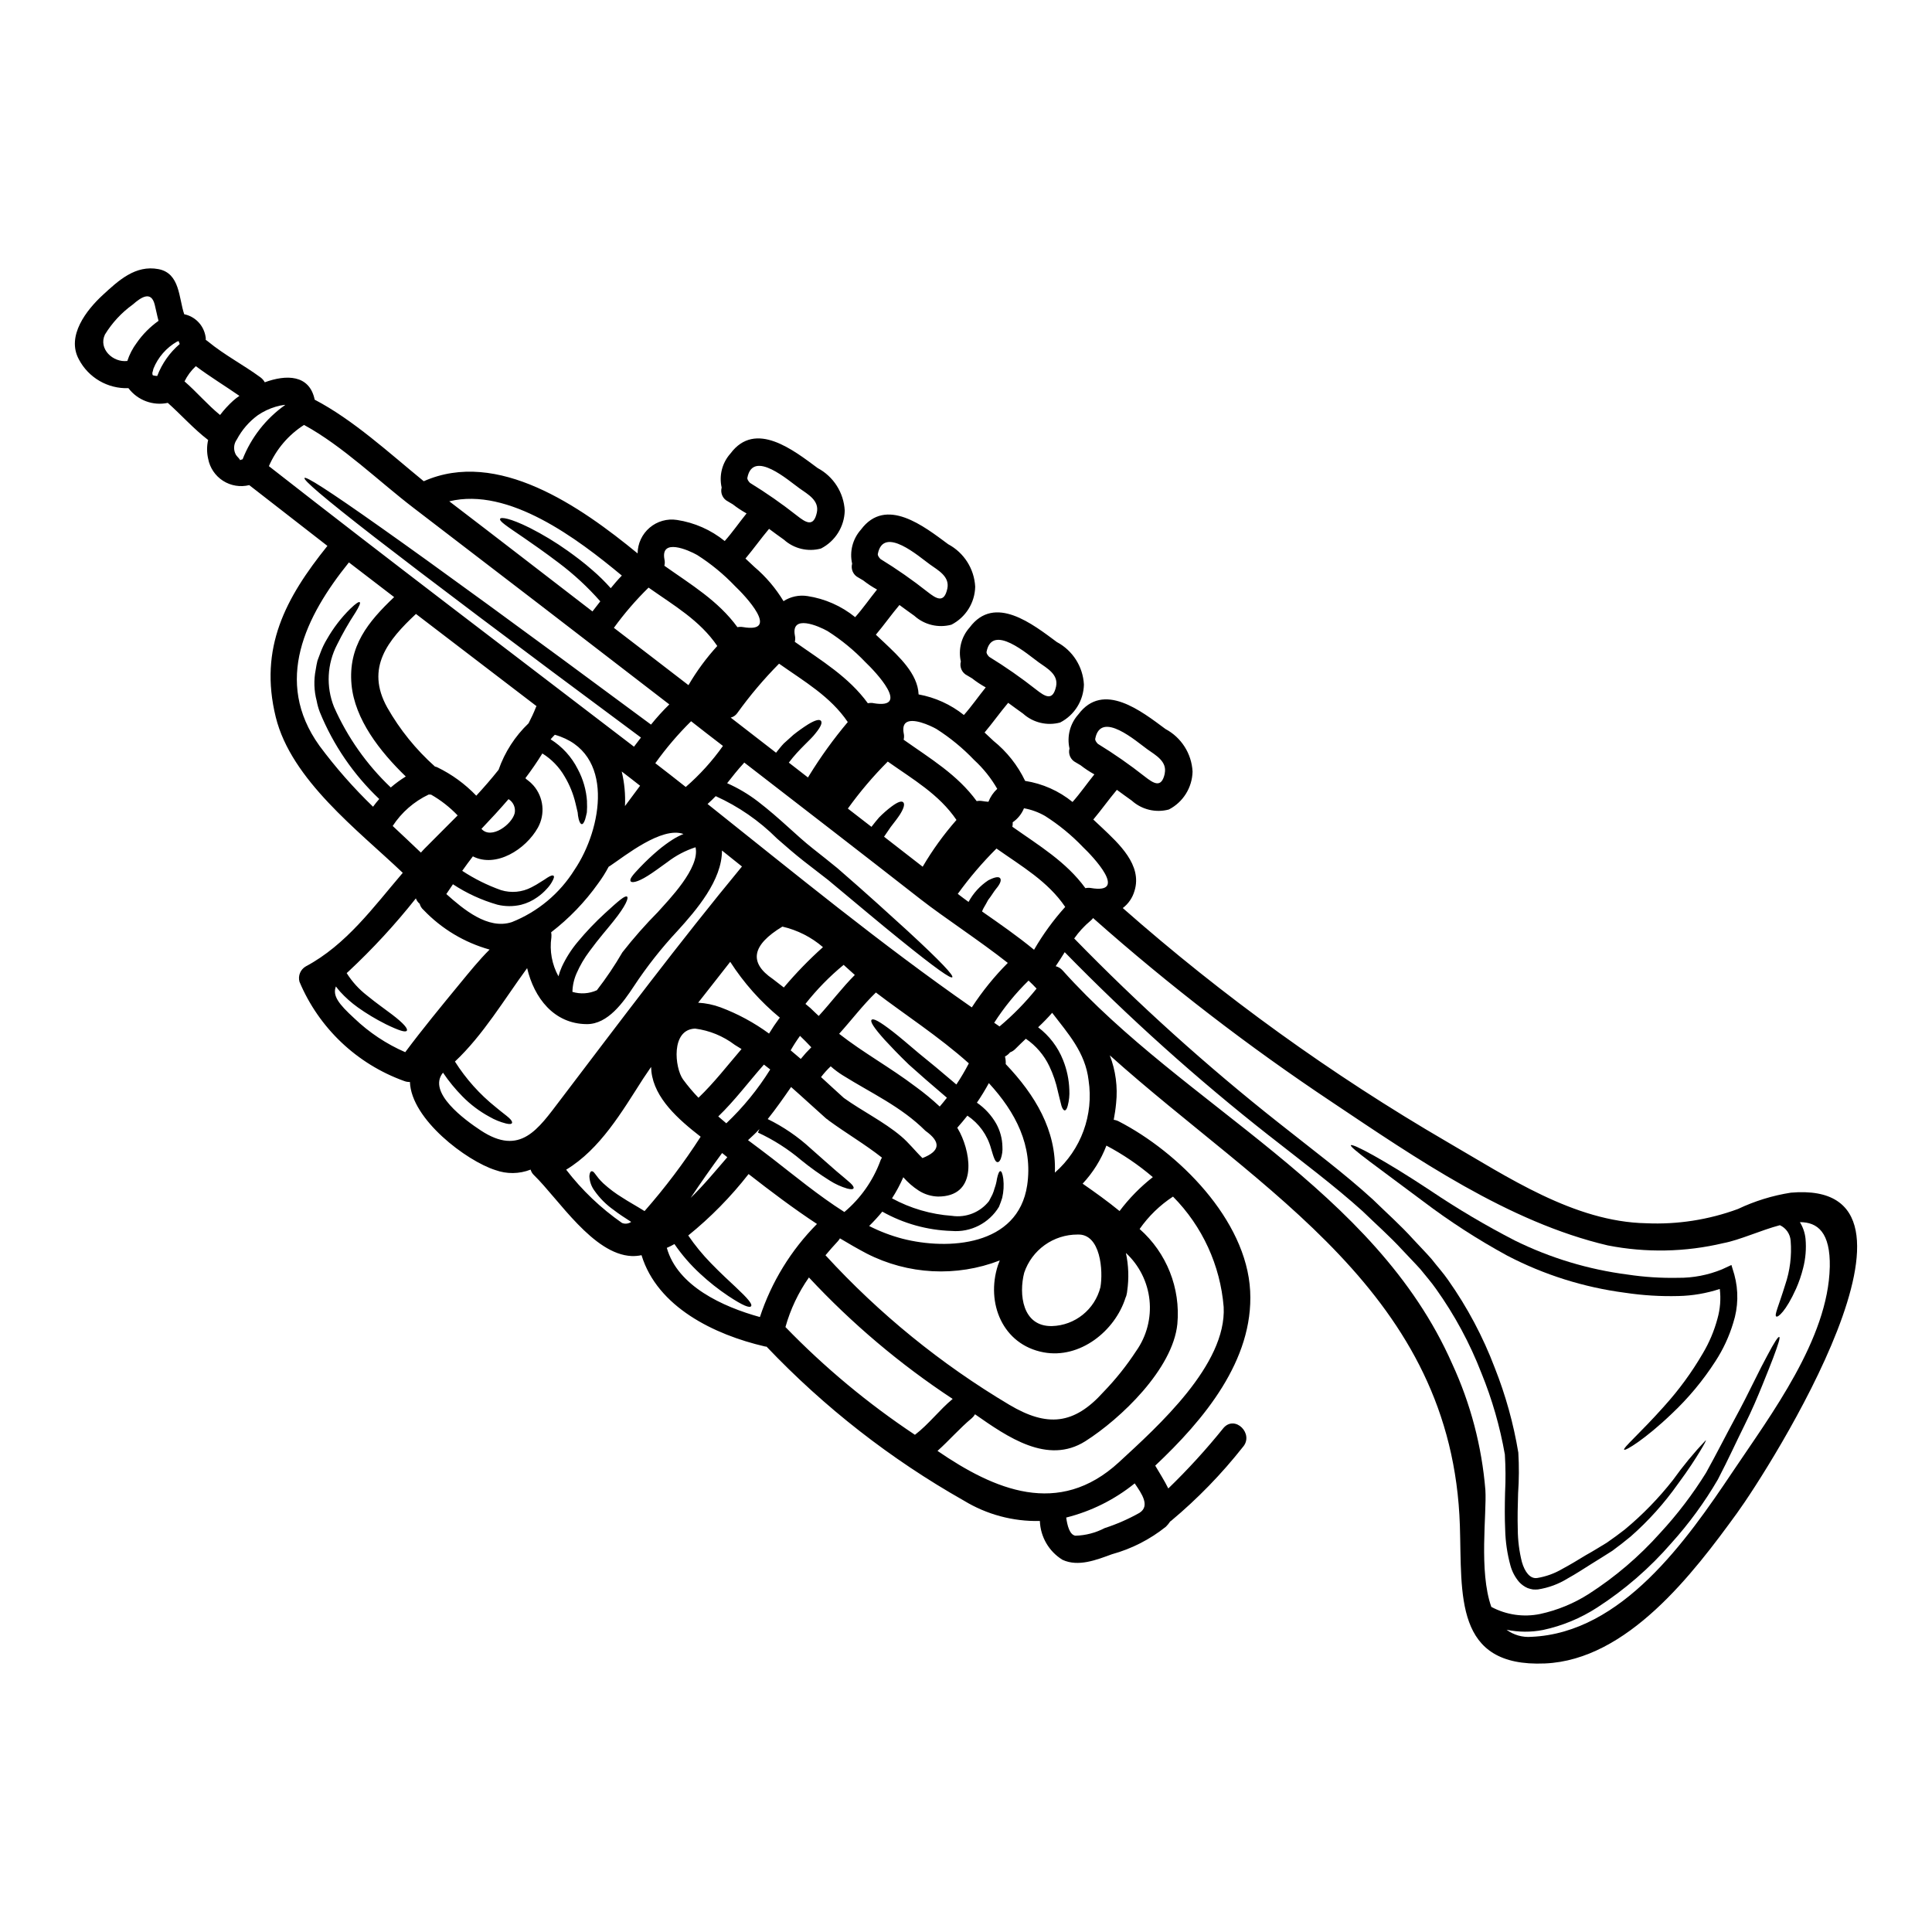 <?xml version="1.0" encoding="UTF-8"?>
<!-- Uploaded to: ICON Repo, www.iconrepo.com, Generator: ICON Repo Mixer Tools -->
<svg fill="#000000" width="800px" height="800px" version="1.1" viewBox="144 144 512 512" xmlns="http://www.w3.org/2000/svg">
 <g>
  <path d="m618.57 460.07c43.191-3.746-5.676 73.133-14.238 84.914-11.609 15.992-29.012 38.926-50.914 39.848-24.148 1.039-21.953-18.207-22.535-36.508-1.984-61.57-52.438-88.453-92.777-124.65 1.559 4.035 2.133 8.379 1.676 12.68-0.145 1.574-0.375 3-0.633 4.41h-0.004c0.453 0.051 0.891 0.184 1.297 0.391 15.742 8.098 33.887 26.016 34.863 44.977 0.953 18.355-12.305 34.172-25.156 46.277 1.008 1.758 2.394 3.859 3.461 6.051 5.207-5.043 10.098-10.402 14.641-16.047 3.082-3.516 8.152 1.613 5.117 5.07v-0.004c-5.641 7.152-12.004 13.699-18.988 19.539-0.09 0.078-0.188 0.145-0.289 0.203-0.312 0.488-0.68 0.941-1.094 1.352-4.227 3.391-9.098 5.879-14.324 7.316-4.035 1.473-8.902 3.43-13.109 1.473-3.59-2.211-5.84-6.074-5.988-10.289-7.106 0.172-14.109-1.711-20.176-5.414-19.336-10.941-36.949-24.688-52.258-40.789-0.164 0.008-0.328-0.012-0.488-0.059-13.383-3.109-28.441-10.43-32.645-24.176-0.852 0.184-1.723 0.258-2.594 0.23-10.234-0.434-19.363-15.07-25.875-21.406-0.441-0.402-0.762-0.922-0.922-1.5-3.004 1.176-6.332 1.215-9.367 0.113-7.606-2.418-22.27-13.426-22.617-23.336-0.52 0.02-1.039-0.066-1.527-0.258-12.527-4.496-22.594-14.039-27.746-26.309-0.434-1.578 0.254-3.25 1.672-4.062 10.746-5.734 17.895-15.672 25.703-24.797 0-0.027-0.031-0.027-0.031-0.027-11.754-11.211-29.52-24.582-33.625-41.234-4.523-18.383 2.621-31.609 13.688-45.383-6.918-5.356-13.824-10.723-20.719-16.105-2.379 0.59-4.894 0.172-6.957-1.152-2.059-1.324-3.484-3.441-3.934-5.852-0.375-1.629-0.375-3.324 0-4.953-3.859-2.969-7.062-6.598-10.691-9.84-3.938 0.836-8.004-0.684-10.43-3.894-5.484 0.191-10.59-2.777-13.137-7.637-3.375-6.191 2.016-13.078 6.336-17.055 4.18-3.859 8.66-8.012 14.754-6.859 5.734 1.098 5.359 7.637 6.828 11.957 2.758 0.57 4.93 2.699 5.559 5.445 0.129 0.438 0.18 0.898 0.148 1.352 0.215 0.129 0.418 0.273 0.605 0.434 4.348 3.574 9.391 6.195 13.914 9.508v0.004c0.465 0.344 0.848 0.785 1.125 1.293 5.648-2.074 11.844-2.102 13.227 4.609 10.199 5.332 19.738 14.117 28.902 21.613 19.535-8.66 41.488 6.656 56.68 19.133h-0.004c0.02-2.629 1.184-5.117 3.188-6.824 2-1.703 4.644-2.453 7.242-2.051 4.641 0.703 9.008 2.633 12.652 5.59 2.074-2.336 3.828-4.894 5.789-7.316v-0.004c-1.281-0.707-2.504-1.516-3.656-2.418-0.434-0.23-0.84-0.52-1.27-0.75v-0.004c-1.371-0.668-2.07-2.215-1.672-3.688-0.73-3.207 0.141-6.566 2.336-9.016 6.629-8.902 16.766-0.836 23.109 3.859 4.195 2.242 6.918 6.512 7.172 11.266-0.094 4.254-2.512 8.113-6.297 10.055-3.469 0.941-7.176 0.051-9.84-2.359-1.328-0.922-2.621-1.902-3.918-2.856-2.16 2.566-4.094 5.301-6.254 7.871 0.789 0.719 1.555 1.469 2.336 2.188v0.004c3.062 2.59 5.68 5.668 7.75 9.102 1.875-1.219 4.133-1.699 6.34-1.352 4.637 0.703 9.004 2.633 12.648 5.59 2.078-2.332 3.832-4.894 5.793-7.316v-0.004c-1.285-0.703-2.508-1.512-3.66-2.418-0.434-0.227-0.836-0.52-1.266-0.746l-0.004-0.004c-1.367-0.668-2.066-2.215-1.668-3.688-0.73-3.207 0.141-6.566 2.332-9.02 6.629-8.902 16.77-0.836 23.113 3.859h-0.004c4.203 2.242 6.922 6.516 7.172 11.27-0.094 4.254-2.512 8.113-6.297 10.059-3.469 0.938-7.176 0.047-9.84-2.363-1.328-0.922-2.621-1.902-3.938-2.852-2.16 2.562-4.09 5.301-6.25 7.871 0.789 0.719 1.574 1.469 2.336 2.188 3.656 3.488 8.785 8.129 8.988 13.629v0.004c4.391 0.801 8.516 2.676 12.004 5.461 2.074-2.336 3.832-4.898 5.789-7.316-1.281-0.707-2.508-1.52-3.656-2.422-0.434-0.23-0.84-0.52-1.266-0.75h-0.004c-1.367-0.672-2.07-2.219-1.672-3.691-0.73-3.203 0.141-6.566 2.332-9.016 6.629-8.902 16.77-0.836 23.109 3.859 4.203 2.238 6.926 6.512 7.176 11.266-0.094 4.254-2.512 8.113-6.297 10.059-3.469 0.938-7.176 0.047-9.84-2.363-1.324-0.922-2.621-1.902-3.938-2.856-2.16 2.566-4.094 5.301-6.254 7.871 0.789 0.719 1.574 1.469 2.336 2.188v0.004c3.566 2.867 6.441 6.5 8.414 10.629 4.609 0.719 8.945 2.644 12.562 5.586 2.074-2.336 3.828-4.894 5.789-7.316-1.281-0.703-2.508-1.516-3.66-2.418-0.434-0.227-0.836-0.52-1.266-0.746v-0.004c-1.367-0.672-2.066-2.219-1.668-3.688-0.73-3.207 0.141-6.57 2.332-9.02 6.625-8.902 16.766-0.836 23.109 3.859 4.199 2.242 6.922 6.516 7.172 11.27-0.094 4.25-2.5 8.105-6.277 10.055-3.469 0.938-7.176 0.047-9.84-2.359-1.328-0.922-2.621-1.902-3.938-2.852-2.16 2.562-4.09 5.297-6.25 7.871 0.789 0.719 1.555 1.469 2.336 2.188 4.328 4.121 10.719 9.84 8.586 16.711l-0.004 0.004c-0.512 1.816-1.605 3.414-3.109 4.555 26.555 23.398 55.332 44.148 85.922 61.949 15.961 9.25 33.68 21.207 52.785 21.582h0.004c8.273 0.371 16.543-0.914 24.316-3.777 4.434-2.106 9.145-3.562 13.996-4.324zm10.344 19.707c0.172-9.164-3.199-11.898-7.922-11.898h-0.004c0.828 1.336 1.336 2.844 1.496 4.41 0.234 2.598 0.02 5.219-0.633 7.75-0.465 1.875-1.09 3.707-1.871 5.473-2.711 6.023-4.812 7.664-5.246 7.375-0.574-0.348 0.547-2.535 2.363-8.41 1.273-3.742 1.762-7.703 1.445-11.641-0.117-1.805-1.215-3.398-2.856-4.148-5.043 1.328-10.629 3.938-14.984 4.754-10.051 2.387-20.492 2.594-30.629 0.605-26.305-6.168-50.852-23.109-73.039-37.949l-0.004-0.004c-22.121-14.723-43.207-30.953-63.102-48.578l-0.23-0.23c-0.207 0.262-0.438 0.504-0.691 0.719-1.648 1.367-3.102 2.949-4.332 4.699 16.996 17.465 35.113 33.797 54.238 48.898 8.66 6.883 17.375 13.383 24.922 20.281 3.66 3.574 7.402 6.887 10.664 10.516 1.641 1.785 3.309 3.461 4.894 5.273 1.469 1.902 3.082 3.66 4.41 5.59v0.004c5.062 7.184 9.199 14.977 12.316 23.195 2.879 7.258 4.977 14.801 6.254 22.504 0.211 3.582 0.191 7.168-0.059 10.746-0.113 3.34-0.172 6.57-0.086 9.656 0.02 2.894 0.387 5.777 1.094 8.582 0.746 2.594 2.16 4.523 4.035 4.234v0.004c2.359-0.383 4.629-1.203 6.691-2.422 2.16-1.152 4.18-2.391 6.168-3.602 2.133-1.18 3.832-2.273 5.617-3.34 1.699-1.18 3.285-2.336 4.754-3.488 4.707-3.906 8.984-8.301 12.762-13.113 2.656-3.711 5.562-7.234 8.703-10.543 0.113 0.086-0.375 1.008-1.527 2.91-1.152 1.902-2.996 4.812-5.848 8.66v-0.004c-3.617 5.125-7.824 9.805-12.531 13.945-1.5 1.238-3.113 2.508-4.84 3.773-1.785 1.125-3.805 2.422-5.648 3.543-1.934 1.211-3.977 2.566-6.223 3.805l-0.004 0.004c-2.406 1.492-5.094 2.481-7.894 2.906-0.434 0.031-0.867 0.031-1.301 0-0.48-0.078-0.949-0.203-1.406-0.371-0.855-0.375-1.621-0.926-2.25-1.613-1.082-1.273-1.871-2.769-2.305-4.383-0.836-3.062-1.301-6.215-1.383-9.391-0.145-3.199-0.117-6.484-0.031-9.883 0.172-3.371 0.152-6.75-0.055-10.117-1.297-7.402-3.383-14.648-6.223-21.609-3.059-7.894-7.098-15.379-12.016-22.273-1.266-1.816-2.754-3.488-4.18-5.269-1.527-1.699-3.195-3.375-4.809-5.117-3.227-3.516-6.887-6.742-10.516-10.258-7.477-6.742-15.848-12.988-24.75-19.996l-0.004 0.004c-19.09-15.004-37.176-31.242-54.145-48.609-0.789 1.266-1.574 2.508-2.391 3.715h0.004c0.699 0.176 1.332 0.559 1.812 1.098 32.445 36.246 82.781 57.801 103.27 104.3 4.867 10.539 7.84 21.852 8.785 33.422 0.395 6.223-1.781 21.523 1.574 30.973 3.961 2.121 8.539 2.785 12.938 1.875 4.574-0.992 8.934-2.785 12.879-5.301 7.016-4.508 13.383-9.945 18.934-16.168 4.551-4.918 8.621-10.262 12.156-15.957 2.856-5.156 5.242-9.91 7.402-13.891 2.16-3.981 3.891-7.402 5.301-10.285 1.414-2.883 2.594-5.156 3.543-6.914 1.871-3.543 2.852-5.016 3.148-4.894 0.301 0.117-0.203 1.816-1.613 5.559-0.719 1.875-1.672 4.293-2.883 7.262-1.207 2.969-2.711 6.57-4.754 10.664-2.043 4.094-4.18 8.844-7.035 14.32l0.004-0.008c-3.512 6.016-7.633 11.652-12.301 16.828-5.715 6.598-12.344 12.352-19.68 17.086-4.371 2.832-9.227 4.844-14.32 5.934-3.199 0.629-6.488 0.609-9.68-0.055 1.891 1.398 4.227 2.062 6.57 1.875 24.031-1.012 41.176-25.586 53.332-43.715 10.191-15.191 25.344-35.266 25.75-54.285zm-188.38 51.723c10.348-9.535 28.555-25.848 27.75-41.148v0.004c-0.891-11.027-5.648-21.383-13.426-29.246-3.469 2.269-6.473 5.184-8.848 8.586 7.164 6.316 10.879 15.676 10 25.188-1.211 11.93-15.012 25.102-24.402 31.062-9.996 6.297-20.602-1.125-29.219-7.148v0.004c-0.227 0.395-0.52 0.746-0.863 1.039-3.223 2.68-5.965 5.875-9.078 8.66 15.023 10.289 32.082 17.727 48.086 3zm12.129-182.54c0.664-3.195-2.391-4.809-4.609-6.394-2.793-1.988-12.305-10.457-13.801-2.82-0.086 0.395 0.199 0.863 0.688 1.383l0.004-0.004c4.305 2.641 8.453 5.531 12.418 8.656 2.383 1.859 4.457 3.215 5.32-0.82zm-6.691 195.96c2.91-1.844 0.547-5.156-1.266-7.809-5.32 4.301-11.516 7.391-18.152 9.055 0.289 2.102 0.895 4.582 2.449 4.812 2.703-0.074 5.352-0.766 7.75-2.019 3.199-1.035 6.285-2.391 9.219-4.039zm-0.867-42.902h0.004c2.769-3.926 4.019-8.723 3.519-13.504-0.504-4.777-2.727-9.211-6.254-12.473 0.715 3.312 0.832 6.727 0.344 10.082-0.02 0.293-0.07 0.582-0.145 0.867-0.043 0.312-0.141 0.613-0.289 0.895-2.793 8.875-12.129 16.309-21.754 14.492-10.836-2.047-15.305-13.078-12.074-23.051 0.145-0.434 0.32-0.867 0.492-1.301v0.004c-11.488 4.449-24.332 3.777-35.297-1.844-2.391-1.266-4.754-2.621-7.059-4.008-0.164 0.285-0.359 0.547-0.578 0.789-1.094 1.152-2.16 2.394-3.254 3.688 14.219 15.516 30.633 28.867 48.719 39.629 10.027 5.965 17.145 5.301 24.953-3.402 3.231-3.336 6.133-6.973 8.672-10.863zm-4.41-37.078c2.535-3.367 5.5-6.391 8.816-8.988-3.777-3.231-7.906-6.035-12.301-8.355-1.426 3.738-3.566 7.164-6.301 10.086 3.305 2.297 6.644 4.688 9.785 7.258zm-5.07 20.172c0.746-4.207 0.113-14.238-6.082-13.945h0.004c-3.117-0.004-6.156 0.969-8.688 2.781-2.535 1.816-4.434 4.379-5.434 7.332-1.469 5.676-0.52 14.293 7.348 14.145h0.004c6.109-0.172 11.359-4.391 12.852-10.32zm-2.539-105.78c10.09 1.727 0.52-8.383-2.102-10.863l0.004 0.004c-3-3.141-6.367-5.902-10.031-8.23-1.73-0.996-3.621-1.688-5.59-2.043-0.613 1.504-1.652 2.797-2.992 3.715 0.027 0.395 0 0.793-0.09 1.18 7.086 5.016 14.266 9.277 19.359 16.281h0.004c0.473-0.105 0.961-0.121 1.441-0.047zm-9.535 75.43c6.957-6.098 10.324-15.32 8.938-24.465-0.867-7.402-5.449-12.391-9.656-17.895v0.004c-1.172 1.34-2.414 2.617-3.715 3.832 2.949 2.231 5.231 5.223 6.594 8.66 1.02 2.523 1.586 5.203 1.676 7.922 0.082 1.426-0.066 2.856-0.434 4.234-0.227 0.867-0.52 1.211-0.789 1.211s-0.605-0.375-0.863-1.211c-0.254-0.84-0.492-2.074-0.953-3.828h0.004c-0.496-2.312-1.258-4.559-2.277-6.691-1.395-2.922-3.539-5.426-6.215-7.254-0.953 0.895-1.875 1.785-2.793 2.707-0.387 0.398-0.863 0.707-1.387 0.895-0.367 0.457-0.828 0.832-1.352 1.098 0.168 0.656 0.234 1.336 0.199 2.016 7.781 8.164 13.477 17.586 13.023 28.766zm0.32-128.85c0.66-3.199-2.394-4.812-4.609-6.394-2.797-1.992-12.305-10.461-13.805-2.824-0.086 0.395 0.199 0.867 0.691 1.383l0.004-0.008c4.301 2.641 8.449 5.535 12.418 8.66 2.359 1.855 4.434 3.207 5.301-0.82zm2.422 58.434c-4.613-6.801-11.523-10.75-18.211-15.473l-0.004-0.004c-3.738 3.719-7.168 7.738-10.258 12.016 0.953 0.719 1.875 1.441 2.856 2.133 1.246-2.316 3.047-4.285 5.242-5.734 1.988-1.008 2.856-0.98 3.168-0.488 0.316 0.492 0 1.441-1.148 2.793-0.578 0.691-1.152 1.754-2.074 2.91-0.348 0.664-0.75 1.383-1.211 2.16-0.156 0.285-0.289 0.586-0.395 0.895 4.582 3.199 9.418 6.543 13.777 10.145v-0.004c2.348-4.059 5.113-7.863 8.258-11.352zm-7.582 21.648c-0.633-0.688-1.355-1.41-2.129-2.129v-0.004c-3.449 3.371-6.504 7.121-9.109 11.18 0.465 0.32 0.926 0.664 1.414 0.98 3.594-3.019 6.887-6.383 9.824-10.043zm-2.504 52.156c1.574-10.547-3.055-19.395-10.145-27.113v-0.004c-0.969 1.781-2.027 3.512-3.172 5.188 2.106 1.441 3.856 3.344 5.117 5.562 1.031 1.859 1.598 3.945 1.645 6.074 0.078 1.094-0.07 2.195-0.434 3.231-0.262 0.633-0.547 0.895-0.84 0.895-0.66 0-1.008-1.152-1.754-3.66v-0.004c-0.977-3.543-3.195-6.617-6.254-8.66-0.863 1.094-1.758 2.16-2.68 3.199 0.23 0.434 0.492 0.863 0.719 1.297 3.086 6.168 4.414 16.945-5.816 16.945-1.816-0.051-3.586-0.594-5.117-1.574-1.52-0.984-2.898-2.176-4.094-3.543-0.84 1.941-1.844 3.812-2.992 5.59 4.898 2.664 10.309 4.242 15.871 4.637 3.746 0.562 7.508-0.934 9.84-3.918 0.32-0.633 0.633-1.211 0.895-1.727 0.234-0.531 0.43-1.082 0.574-1.645 0.305-0.82 0.516-1.672 0.637-2.535 0.293-1.383 0.605-2.016 0.895-2.016 0.289 0 0.578 0.574 0.789 2.074h-0.004c0.184 1.664 0.086 3.348-0.289 4.984-0.227 0.75-0.52 1.574-0.863 2.394l0.004-0.004c-2.625 4.344-7.484 6.824-12.539 6.398-6.449-0.195-12.758-1.953-18.379-5.117-1.098 1.328-2.262 2.598-3.488 3.805 2.82 1.438 5.785 2.566 8.844 3.371 12.051 3.09 30.594 1.992 33.031-14.141zm-10.262-101.67c0.508-1.305 1.305-2.477 2.336-3.426-1.633-2.844-3.695-5.422-6.109-7.637-2.996-3.144-6.363-5.91-10.027-8.242-1.758-0.98-6.367-3.055-8.098-1.613l-0.027 0.027c-0.551 0.492-0.789 1.355-0.52 2.793h0.004c0.121 0.543 0.109 1.109-0.031 1.648 7.086 5.016 14.266 9.277 19.363 16.281v-0.004c0.477-0.098 0.965-0.105 1.441-0.027 0.551 0.098 1.109 0.168 1.668 0.199zm-4.41 54.484 0.004 0.004c2.766-4.246 5.961-8.195 9.539-11.785-7.477-5.902-16.926-12.043-23.055-16.828-15.559-12.164-31.176-24.207-46.793-36.277h0.004c-0.059 0.094-0.129 0.18-0.207 0.262-1.555 1.672-2.938 3.457-4.328 5.215 2.902 1.285 5.641 2.91 8.156 4.84 2.883 2.215 5.445 4.469 7.836 6.629 2.394 2.16 4.523 4.117 6.797 5.902 2.273 1.785 4.441 3.516 6.453 5.16 8.012 6.941 13.945 12.387 18.5 16.531 9.105 8.383 12.305 11.898 11.93 12.359-0.375 0.461-4.266-2.219-13.945-10.055-4.871-3.918-11.125-9.191-18.992-15.742-2.043-1.574-4.234-3.254-6.512-5.043-2.273-1.785-4.695-3.891-7.062-5.965h0.008c-4.68-4.672-10.168-8.461-16.195-11.184-0.691 0.719-1.41 1.41-2.16 2.078 23.004 18.316 45.969 37.16 70.027 53.902zm-0.836 14.926c0-0.027 0.027-0.059 0.059-0.086-7.894-7.086-17.32-13.164-24.637-18.785-3.516 3.402-6.453 7.316-9.742 10.949 6.484 5.07 13.43 8.844 20.258 14.004l0.008 0.004c2.234 1.625 4.371 3.383 6.394 5.269 0.66-0.789 1.297-1.527 1.902-2.336-4.035-3.43-7.375-6.336-10.086-8.785-2.754-2.652-4.812-4.84-6.367-6.516-3.055-3.402-3.938-4.93-3.488-5.359 0.449-0.434 2.074 0.395 5.621 3.148 1.785 1.387 4.004 3.285 6.856 5.707 2.769 2.219 6.09 4.984 9.969 8.297h0.004c1.184-1.773 2.269-3.613 3.254-5.508zm-5.644-125.91c0.664-3.195-2.391-4.809-4.609-6.394-2.793-1.988-12.305-10.457-13.805-2.82-0.082 0.395 0.203 0.863 0.691 1.383l0.004-0.004c4.305 2.644 8.457 5.539 12.426 8.672 2.359 1.844 4.43 3.199 5.293-0.836zm2.422 61.316c-4.609-6.797-11.523-10.746-18.207-15.473h-0.004c-3.852 3.859-7.391 8.027-10.574 12.457 2.102 1.613 4.148 3.227 6.254 4.84 0.719-0.926 1.383-1.758 2.016-2.481 1.031-1.051 2.137-2.023 3.312-2.906 1.785-1.328 2.707-1.527 3.109-1.098 0.402 0.43 0.23 1.441-0.891 3.227-0.578 0.895-1.414 1.969-2.453 3.312-0.516 0.789-1.094 1.613-1.754 2.566 3.402 2.648 6.828 5.301 10.234 7.949v0.004c2.582-4.41 5.582-8.562 8.957-12.398zm-9.02 89.609c4.723-1.844 4.984-4.234 0.789-7.231-6.453-6.426-14.293-9.941-21.898-14.695h-0.004c-1.129-0.707-2.199-1.504-3.199-2.391-0.93 0.879-1.785 1.832-2.562 2.852 2.047 1.875 4.062 3.746 6.051 5.535 4.867 3.488 10.605 6.297 15.125 10.113 2.125 1.781 3.711 3.887 5.699 5.816zm-1.988 73.332c3.656-2.793 6.453-6.57 9.996-9.508h0.004c-13.934-9.176-26.723-19.98-38.094-32.188-2.801 3.996-4.906 8.441-6.223 13.141 10.379 10.723 21.887 20.297 34.316 28.555zm-11.02-193.89c10.09 1.727 0.52-8.383-2.102-10.863-2.996-3.141-6.363-5.91-10.027-8.238-2.336-1.328-9.797-4.582-8.66 1.207 0.117 0.543 0.109 1.105-0.027 1.641 7.086 5.016 14.266 9.277 19.359 16.281 0.484-0.105 0.98-0.121 1.469-0.043zm1.82 121.36c0.117-0.324 0.27-0.633 0.461-0.922-4.496-3.543-9.445-6.426-14.168-9.883l-0.176-0.176c-0.195-0.109-0.379-0.242-0.547-0.391-3.055-2.711-6.082-5.535-9.191-8.266-1.988 2.883-4.008 5.762-6.195 8.496 4.164 2.039 8.008 4.668 11.414 7.809 2.938 2.566 5.098 4.555 6.797 5.996s2.914 2.422 3.66 3.109 1.008 1.18 0.867 1.441c-0.141 0.262-0.633 0.32-1.672 0.059-1.629-0.484-3.18-1.191-4.609-2.102-2.637-1.648-5.172-3.457-7.582-5.422-3.477-2.941-7.332-5.402-11.465-7.316l0.395-0.922c-0.949 1.035-1.969 1.969-3.023 2.938 2.188 1.645 4.375 3.258 6.484 4.898 5.762 4.469 12.203 9.797 19.047 14.145l-0.004 0.004c4.285-3.602 7.562-8.254 9.52-13.496zm-6.731-49.332c-0.98-0.863-1.969-1.754-2.969-2.676-3.734 3.074-7.125 6.543-10.117 10.344 0.895 0.699 1.742 1.461 2.535 2.273 0.32 0.32 0.664 0.605 0.98 0.922 3.254-3.543 6.168-7.461 9.57-10.863zm-8.992-67.363c0.395 0.461 0.113 1.441-1.414 3.312-1.328 1.785-4.266 4.035-7.086 7.777 1.699 1.328 3.402 2.625 5.07 3.938 0.117-0.172 0.203-0.348 0.32-0.516 3.055-4.969 6.477-9.707 10.234-14.172-4.613-6.801-11.527-10.75-18.211-15.473v0.004c-4.031 4.07-7.738 8.457-11.082 13.113-0.418 0.586-1.031 1.008-1.73 1.18 4.008 3.109 8.012 6.211 12.016 9.305 0.719-0.895 1.387-1.754 2.047-2.449 0.949-0.836 1.816-1.613 2.562-2.305 1.238-0.984 2.527-1.906 3.863-2.754 1.965-1.195 3.004-1.395 3.41-0.961zm-1.066-55.207c0.66-3.199-2.394-4.812-4.613-6.394-2.793-1.969-12.305-10.461-13.801-2.824-0.086 0.395 0.199 0.867 0.691 1.387l0.004-0.004c4.305 2.641 8.449 5.531 12.418 8.66 2.359 1.855 4.434 3.211 5.301-0.824zm-4.266 144.82c0.871-1.082 1.801-2.109 2.793-3.082-0.98-1.039-1.969-2.047-2.996-3.027-0.895 1.234-1.723 2.512-2.477 3.836 0.891 0.746 1.785 1.496 2.68 2.273zm-10.832 68.406c3.059-9.285 8.238-17.73 15.125-24.668-6.254-4.117-12.203-8.613-18.125-13.227-4.695 6.019-10.059 11.48-15.992 16.281 1.781 2.609 3.789 5.059 5.996 7.32 2.621 2.707 4.84 4.723 6.516 6.297 3.371 3.148 4.523 4.582 4.148 5.117s-2.106-0.086-6.055-2.707c-2.633-1.758-5.117-3.723-7.434-5.879-2.566-2.359-4.856-5-6.828-7.875-0.652 0.375-1.328 0.715-2.019 1.008 2.828 10.121 14.84 15.621 24.668 18.332zm6.336-87.336c3.207-3.801 6.672-7.375 10.375-10.691-3.086-2.66-6.777-4.527-10.75-5.445-8.098 4.894-8.961 9.535-2.535 13.887 0.949 0.754 1.93 1.5 2.91 2.25zm-1.207 8.184 0.172-0.172v-0.004c-5.129-4.223-9.57-9.219-13.168-14.809-2.82 3.629-5.676 7.231-8.496 10.832h-0.004c2.039 0.113 4.051 0.531 5.965 1.242 4.57 1.719 8.887 4.055 12.824 6.941 0.832-1.379 1.727-2.707 2.707-4.035zm-2.394 13.543c-0.547-0.434-1.121-0.867-1.668-1.297-4.066 4.582-7.695 9.504-12.102 13.742 0.691 0.605 1.414 1.211 2.133 1.82v-0.004c4.473-4.238 8.383-9.031 11.637-14.262zm-7.231-117.24c10.086 1.727 0.516-8.387-2.106-10.863-2.996-3.144-6.363-5.91-10.027-8.242-2.336-1.328-9.797-4.582-8.66 1.211 0.121 0.543 0.109 1.105-0.031 1.641 7.086 5.016 14.266 9.277 19.363 16.281 0.48-0.098 0.977-0.109 1.461-0.027zm-0.258 63.449c-1.758-1.414-3.543-2.824-5.301-4.238 0.027 7.871-6.773 15.793-11.809 21.324-4.269 4.57-8.141 9.496-11.582 14.719-2.711 4.094-6.801 10-12.422 9.969-8.758-0.055-13.973-7.004-15.82-14.84-6.078 8.301-11.668 17.75-19.129 24.754v0.004c2.914 4.609 6.574 8.699 10.832 12.098 1.574 1.328 2.754 2.16 3.488 2.824 0.73 0.664 0.922 1.121 0.789 1.383-0.133 0.262-0.602 0.348-1.574 0.113-1.539-0.387-3.012-0.988-4.383-1.785-2.641-1.43-5.055-3.246-7.156-5.387-1.91-1.938-3.641-4.043-5.16-6.301-4.262 5.215 5.793 12.535 9.996 15.301 10.52 6.945 15.215-0.375 21.066-8.039 15.82-20.812 31.508-41.73 48.164-61.898zm-0.113 48.379-1.82-1.125v-0.004c-3.062-2.32-6.676-3.797-10.484-4.293-6.484 0.23-5.387 10.402-3.227 13.43h-0.004c1.262 1.723 2.641 3.359 4.121 4.894 4.148-3.973 7.664-8.539 11.41-12.906zm-3.773 28.668c-0.348-0.293-0.723-0.578-1.066-0.867h-0.004c-0.094-0.094-0.203-0.172-0.32-0.23-2.887 3.922-5.664 7.879-8.328 11.875 3.488-3.375 6.602-7.176 9.715-10.777zm-1.152-109c-2.824-2.16-5.621-4.328-8.441-6.543h-0.004c-3.477 3.43-6.648 7.152-9.484 11.125 2.707 2.074 5.387 4.176 8.07 6.297 3.711-3.219 7.019-6.871 9.855-10.879zm-17.176 43.941c2.707-3.055 11.152-11.582 9.91-17.086-2.688 0.867-5.207 2.195-7.445 3.918-2.133 1.527-3.828 2.793-5.242 3.66-2.793 1.758-4.266 1.902-4.523 1.414-0.32-0.547 0.43-1.527 2.621-3.805h0.004c1.488-1.555 3.059-3.031 4.703-4.418 1.215-1.023 2.492-1.965 3.832-2.82 0.906-0.574 1.859-1.062 2.852-1.469-5.762-2.074-15.586 5.875-19.391 8.41-0.137 0.098-0.281 0.184-0.434 0.262-0.812 1.547-1.75 3.031-2.793 4.438-3.484 4.906-7.68 9.266-12.449 12.934 0.09 0.449 0.109 0.906 0.059 1.359-0.516 3.551 0.145 7.172 1.875 10.312 0.234-0.855 0.535-1.695 0.891-2.508 1.098-2.363 2.504-4.574 4.176-6.57 2.25-2.719 4.688-5.277 7.289-7.66 3.805-3.488 5.301-4.723 5.82-4.379 0.461 0.32-0.289 2.394-3.574 6.484-1.613 2.047-3.891 4.582-6.367 7.981-1.367 1.809-2.516 3.769-3.426 5.848-0.691 1.555-1.066 3.231-1.109 4.93 2.141 0.645 4.445 0.488 6.481-0.434 2.477-3.199 4.738-6.559 6.769-10.055 2.949-3.762 6.109-7.352 9.473-10.746zm8.039-60.047h-0.004c2.172-3.719 4.731-7.199 7.637-10.379-4.609-6.797-11.523-10.746-18.211-15.473v0.004c-3.359 3.289-6.434 6.856-9.191 10.66 6.602 5.07 13.199 10.113 19.766 15.188zm-11.641 139.38c5.438-6.188 10.41-12.777 14.867-19.707-5.934-4.609-12.246-10.172-13.051-17.258-0.031-0.395-0.059-0.836-0.086-1.238-0.691 1.039-1.414 2.074-2.106 3.113-5.617 8.758-11.379 18.672-20.398 24.117l-0.004-0.004c4.184 5.438 9.18 10.203 14.809 14.125 0.805 0.328 1.719 0.219 2.422-0.285-1.699-1.094-3.312-2.133-4.609-3.148-1.992-1.395-3.723-3.129-5.117-5.117-0.836-1.129-1.305-2.484-1.355-3.891 0.086-0.895 0.316-1.238 0.633-1.266 0.719-0.031 0.922 1.18 3.082 3.227h0.004c1.555 1.418 3.242 2.684 5.039 3.773 1.633 1.078 3.562 2.113 5.871 3.559zm6.57-134.27c-0.203-0.145-0.395-0.32-0.605-0.465-22.332-17.23-44.703-34.418-67.109-51.562-9.219-7.031-18.785-16.426-29.098-22.043l-0.004 0.004c-4.121 2.629-7.363 6.434-9.309 10.918 31.984 25.023 64.484 49.625 96.754 74.348 0.605-0.789 1.238-1.613 1.848-2.422-34.348-25.469-56.742-42.383-70.52-53.043-13.918-10.805-18.988-15.242-18.641-15.742 0.348-0.504 6.023 3.055 20.398 13.227 14.234 10.055 36.969 26.594 71.426 52.125l0.004-0.004c1.512-1.879 3.129-3.664 4.852-5.348zm-11.758 26.934c1.328-1.785 2.68-3.602 4.004-5.387-1.613-1.266-3.223-2.535-4.867-3.773l-0.004-0.004c0.723 2.996 1.016 6.082 0.867 9.164zm-3.773-57.742c0.949-1.152 1.902-2.273 2.941-3.34-11.758-9.77-29.938-23.516-45.73-19.68 12.68 9.68 25.297 19.449 37.945 29.184l2.074-2.676c-3.316-3.769-7.008-7.188-11.02-10.203-3.805-2.883-6.887-5.016-9.223-6.629-4.723-3.223-6.57-4.41-6.297-5.043 0.199-0.488 2.562-0.227 7.836 2.394 3.5 1.773 6.859 3.805 10.055 6.082 2.016 1.441 4.234 3.082 6.543 5.117 1.73 1.484 3.359 3.086 4.871 4.793zm-6.297 56.559h-0.004c0.051 0.953 0.043 1.906-0.027 2.856-0.172 0.789-0.32 1.383-0.461 1.875-0.32 0.922-0.637 1.297-0.926 1.234-0.289-0.059-0.547-0.461-0.789-1.355h0.004c-0.137-0.566-0.223-1.145-0.262-1.727-0.172-0.66-0.348-1.496-0.578-2.449-0.59-2.496-1.562-4.883-2.879-7.086-1.434-2.492-3.461-4.59-5.906-6.106-1.387 2.246-2.883 4.41-4.469 6.516 0.113 0.395 0.809 0.516 2.102 1.969l0.004-0.004c2.703 3.109 3.176 7.578 1.18 11.184-3.223 5.762-11.09 10.746-17.227 7.606-0.98 1.266-1.902 2.539-2.824 3.832h-0.004c3.211 2.113 6.664 3.832 10.289 5.117 2.684 0.824 5.582 0.555 8.07-0.75 0.852-0.43 1.68-0.91 2.477-1.441 0.691-0.395 1.238-0.789 1.699-1.094 0.895-0.578 1.441-0.719 1.672-0.52s0.113 0.719-0.465 1.699v0.004c-0.367 0.633-0.812 1.223-1.32 1.754-0.746 0.836-1.59 1.582-2.508 2.219-1.305 0.938-2.773 1.621-4.332 2.016-2.059 0.48-4.199 0.473-6.254-0.027-4.18-1.199-8.152-3.023-11.785-5.414-0.605 0.863-1.18 1.727-1.754 2.594 4.496 4.004 11.02 9.535 17.375 7.43 6.867-2.731 12.684-7.586 16.594-13.859 7.32-10.805 10.949-31.203-5.215-35.785-0.395 0.395-0.746 0.789-1.121 1.207 3.078 1.922 5.57 4.652 7.199 7.898 1.43 2.66 2.266 5.598 2.457 8.609zm-13.543-25.008c0.059-0.113 0.117-0.199 0.172-0.289-10.66-8.156-21.309-16.301-31.953-24.434-7.375 6.914-13.484 14.234-7.609 24.797 3.336 5.867 7.609 11.152 12.648 15.645 0.199 0.039 0.391 0.098 0.574 0.176 3.883 1.875 7.394 4.434 10.375 7.547 2.043-2.219 4.035-4.5 5.902-6.859h0.004c1.637-4.684 4.363-8.91 7.953-12.332 0.711-1.398 1.379-2.781 1.945-4.25zm-5.606 28.043c0.277-1.449-0.379-2.922-1.641-3.688-2.305 2.68-4.723 5.301-7.176 7.871 0 0.031 0.027 0.031 0.055 0.059 2.566 2.809 8.043-1.227 8.762-4.242zm-14.609 45.289c2.621-3.172 5.117-6.297 7.953-9.109-6.68-1.863-12.734-5.496-17.52-10.516-0.492-0.422-0.844-0.984-1.008-1.613-0.461-0.379-0.812-0.879-1.012-1.441-5.484 6.926-11.484 13.426-17.945 19.453-0.145 0.113-0.23 0.227-0.395 0.348v-0.004c1.434 2.281 3.258 4.289 5.387 5.938 2.59 2.129 4.836 3.656 6.484 4.926 3.371 2.539 4.41 3.938 4.062 4.414s-1.902 0.055-5.676-1.785v-0.008c-2.551-1.277-5-2.75-7.32-4.406-1.699-1.215-3.266-2.609-4.668-4.152-0.375-0.426-0.75-0.887-1.121-1.383-0.953 2.449 0.719 4.641 4.867 8.441 3.938 3.766 8.508 6.805 13.504 8.98 4.609-6.184 9.508-12.121 14.406-18.082zm-9.305-35.844c2.883-2.941 5.875-5.848 8.789-8.816-2.066-2.164-4.434-4.023-7.035-5.508-0.211 0.004-0.422-0.008-0.633-0.031-3.891 1.844-7.195 4.727-9.547 8.332 2.508 2.363 5.016 4.695 7.477 7.059 0.316-0.344 0.629-0.723 0.949-1.035zm-8.934-16.223c1.246-1.074 2.574-2.047 3.977-2.91-6.828-6.598-13.516-15.125-14.379-24.348-0.926-10.199 4.41-16.652 11.293-23.195-4.004-3.055-8.012-6.137-11.984-9.191-11.469 14.234-20.074 31.465-7.836 48.551v0.004c4.289 5.781 9.051 11.195 14.23 16.191 0.52-0.719 1.066-1.383 1.641-2.047h0.004c-6.824-6.469-12.191-14.316-15.746-23.023-0.367-0.961-0.648-1.953-0.832-2.965-0.715-2.703-0.805-5.527-0.262-8.266 0.145-0.836 0.262-1.641 0.461-2.391 0.289-0.719 0.547-1.414 0.789-2.106h-0.004c0.461-1.254 1.039-2.461 1.73-3.602 1.688-2.961 3.769-5.676 6.195-8.07 1.5-1.441 2.273-1.93 2.508-1.727 0.23 0.199-0.117 1.066-1.18 2.793h-0.004c-1.773 2.707-3.379 5.516-4.812 8.418-2.672 5.125-2.977 11.16-0.836 16.531 3.555 8.039 8.668 15.297 15.047 21.348zm-27.945-101.39h-0.23c-0.793 0.094-1.574 0.258-2.336 0.492-1.68 0.5-3.273 1.258-4.723 2.246-2.312 1.691-4.215 3.891-5.555 6.422-0.879 1.203-0.969 2.805-0.234 4.094 0.289 0.461 1.266 1.297 1.035 1.414 0.23-0.113 0.473-0.199 0.723-0.258 2.281-5.809 6.215-10.816 11.312-14.414zm-13.777-1.148c0.508-0.449 1.047-0.867 1.613-1.242-3.828-2.652-7.809-5.074-11.551-7.871-1.242 1.148-2.258 2.516-3 4.035 3.258 2.824 6.082 6.195 9.422 8.902 1.051-1.383 2.227-2.664 3.516-3.828zm-14.203-14.984c-0.055-0.145-0.141-0.32-0.199-0.492-0.027-0.113-0.059-0.199-0.086-0.289h-0.004c-0.121 0.027-0.238 0.066-0.348 0.117-0.055 0.027-0.027 0-0.086 0.027-2.828 1.625-5.031 4.152-6.25 7.176-0.059 0.199-0.23 1.035-0.293 1.121 0.031 0.199 0.031 0.395 0.059 0.547 0.062 0.051 0.129 0.09 0.203 0.121 0.34 0.082 0.688 0.129 1.039 0.141 1.246-3.281 3.293-6.195 5.961-8.473zm-5.621-6.141c-0.395-1.414-0.633-2.824-1.012-4.293-0.949-3.773-3.602-1.969-5.848 0v-0.004c-2.949 2.129-5.445 4.824-7.344 7.926-1.785 3.773 2.102 7.477 5.934 7.004v-0.004c0.562-1.715 1.398-3.332 2.477-4.781 1.578-2.273 3.539-4.25 5.793-5.848z"/>
  <path d="m603.61 481.77c1.156 4.211 1.055 8.664-0.289 12.82-1.082 3.598-2.672 7.023-4.723 10.168-3.266 5.074-7.137 9.727-11.527 13.863-7.258 6.941-12.387 9.938-12.645 9.566-0.395-0.461 4.09-4.234 10.605-11.523l-0.004-0.004c3.871-4.273 7.289-8.945 10.195-13.93 1.738-2.902 3.062-6.035 3.934-9.309 0.719-2.543 0.926-5.207 0.605-7.836-3.535 1.164-7.227 1.797-10.949 1.875-4.731 0.125-9.465-0.164-14.145-0.867-10.91-1.422-21.484-4.75-31.238-9.84-7.781-4.238-15.238-9.055-22.301-14.406-11.93-8.934-19.48-14.266-19.133-14.84 0.348-0.574 8.59 3.742 21.094 12.012v0.004c7.188 4.844 14.656 9.258 22.359 13.227 9.395 4.633 19.492 7.68 29.879 9.02 4.414 0.668 8.875 0.953 13.34 0.863 4.012 0.043 7.992-0.723 11.699-2.25l2.477-1.148z"/>
 </g>
</svg>